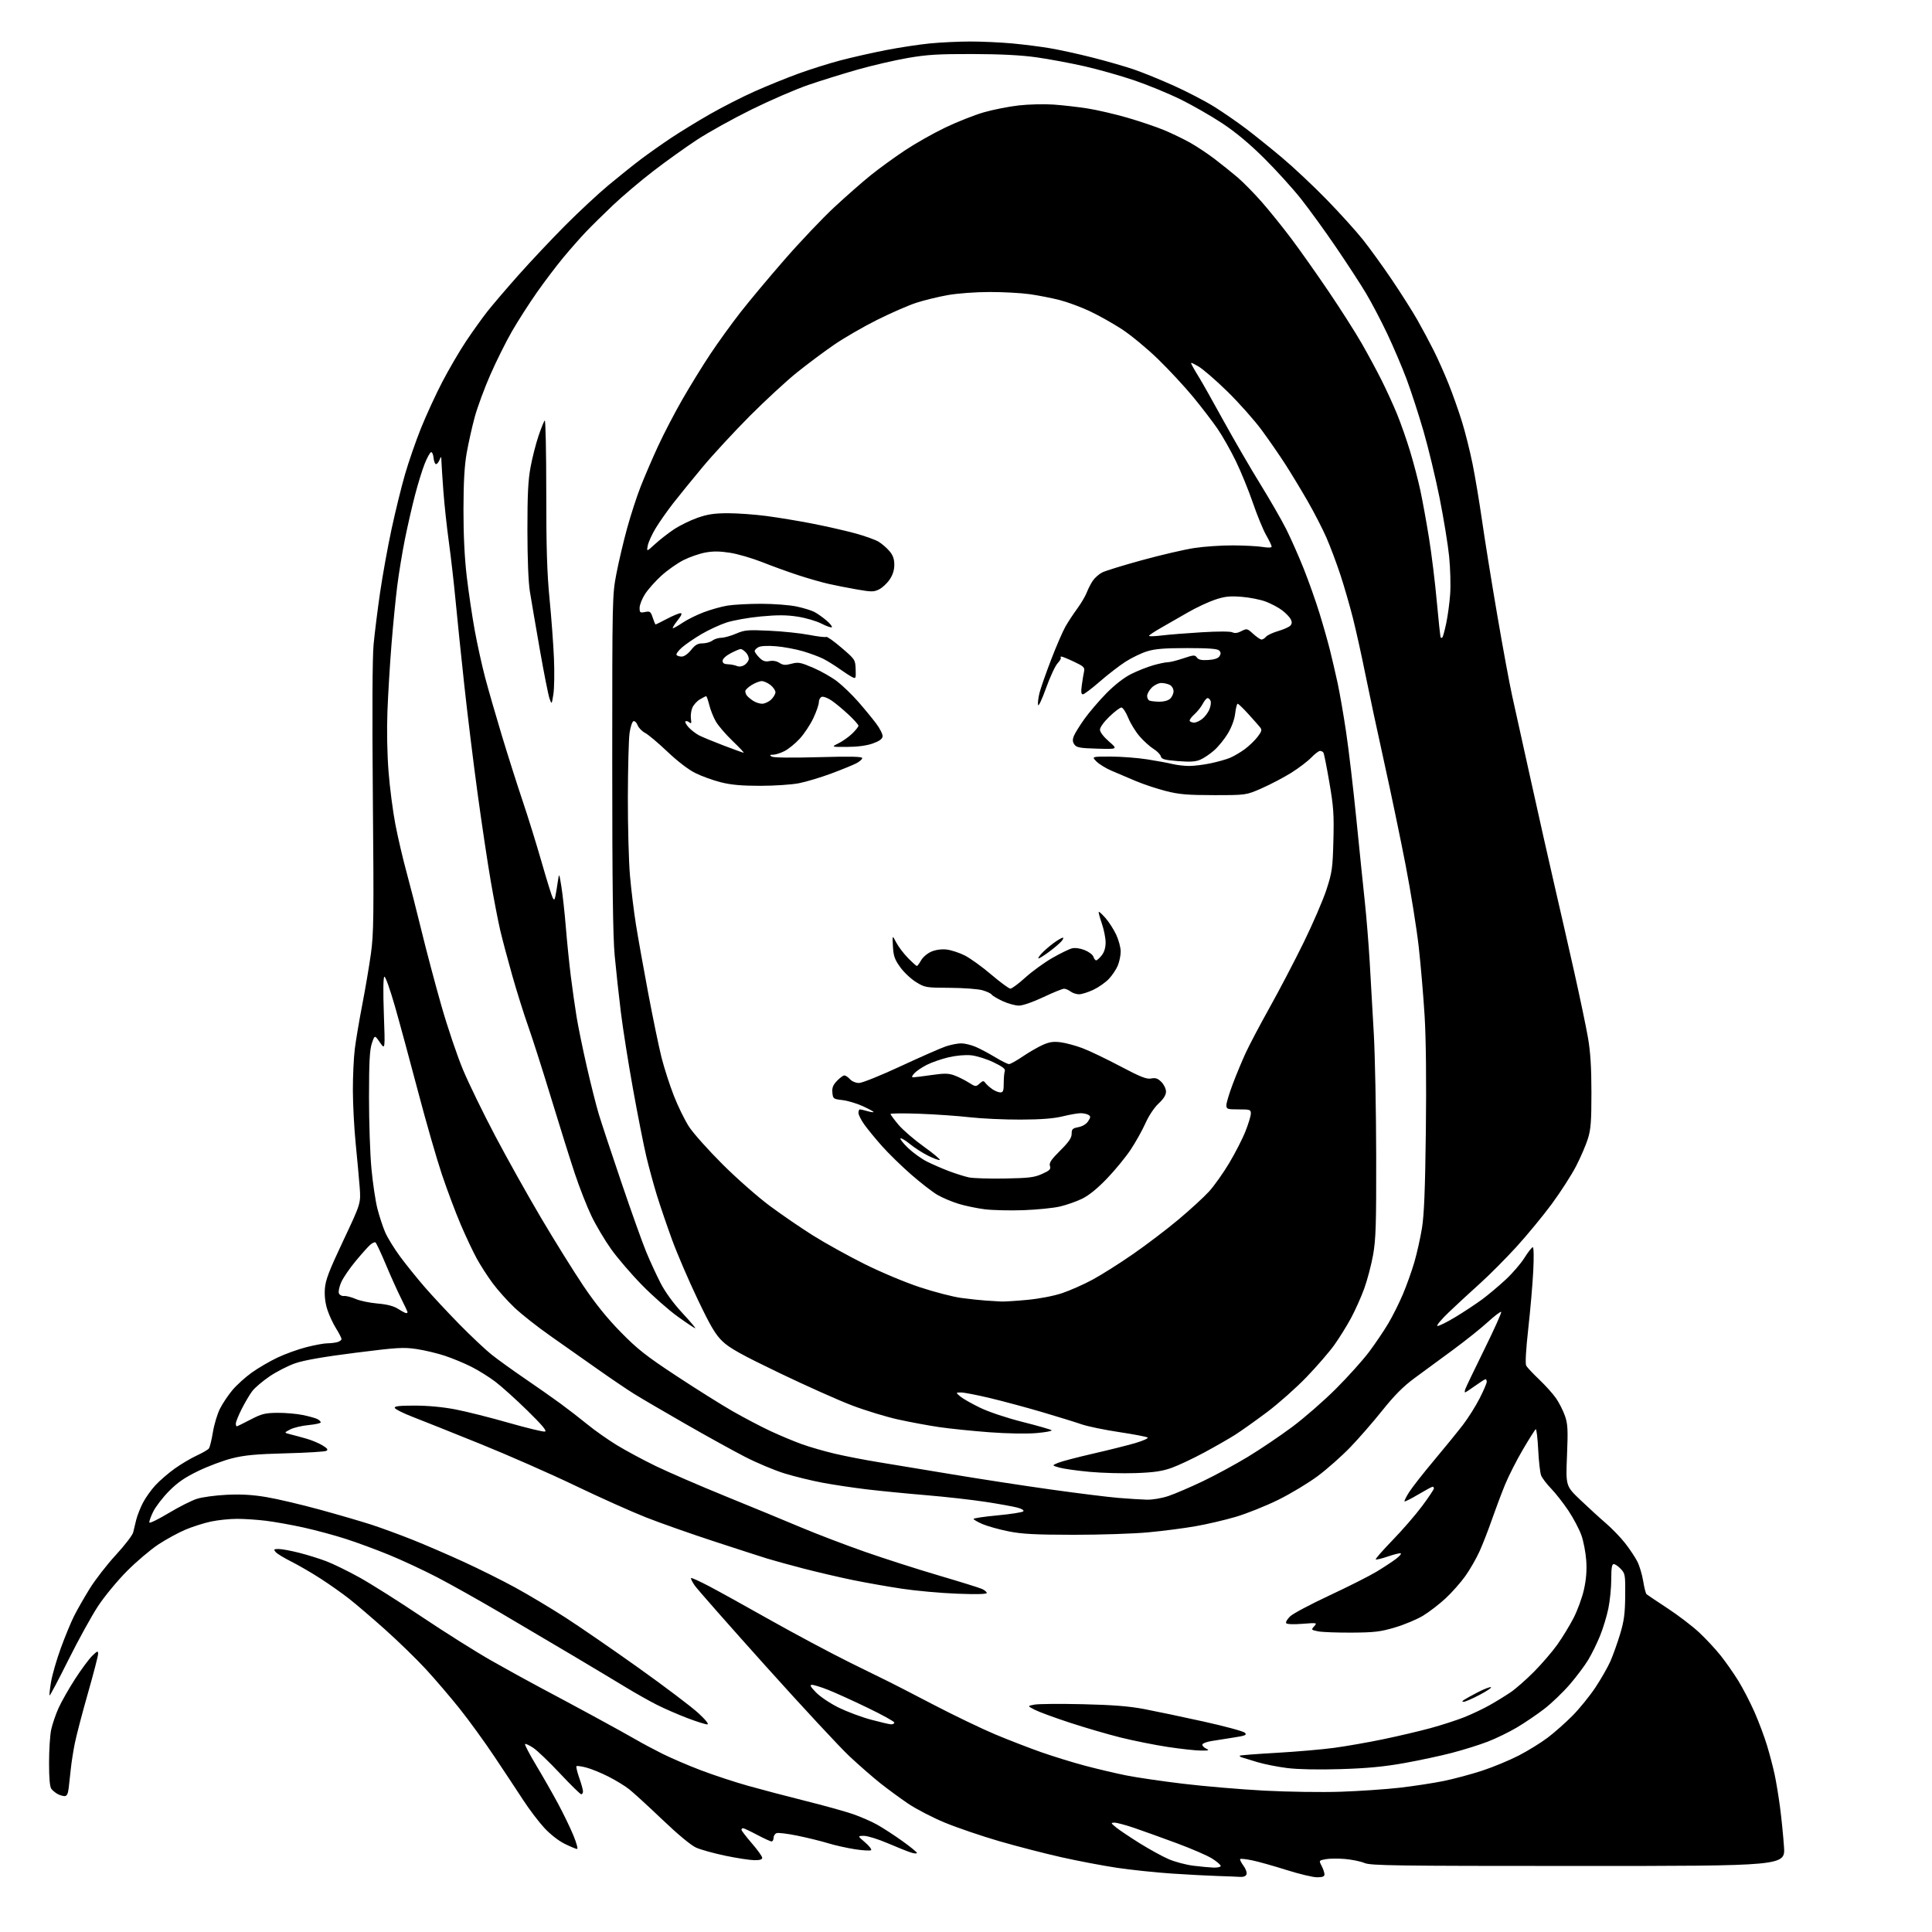<?xml version="1.0" encoding="UTF-8" standalone="no"?>
<svg 
  version="1.1" 
  xmlns="http://www.w3.org/2000/svg" 
  xmlns:xlink="http://www.w3.org/1999/xlink" 
  xmlns:svg="http://www.w3.org/2000/svg"
  xmlns:rdf="http://www.w3.org/1999/02/22-rdf-syntax-ns#"
  xmlns:cc="http://creativecommons.org/ns#"
  xmlns:dc="http://purl.org/dc/elements/1.1/"
  viewBox="0 0 1024 1024"
  width="1024"
  height="1024"
>
<style>svg {background-color: white; }</style>"
<path stroke="none" fill="black" fill-rule="evenodd" d="M657.28,994.79C655.75,994.68 650.45,994.47 645.50,994.32C640.55,994.18 629.52,993.59 621.00,993.02C612.48,992.45 599.42,991.07 592.00,989.97C584.58,988.86 571.30,986.34 562.50,984.36C553.70,982.38 538.90,978.55 529.61,975.86C520.32,973.16 507.37,968.75 500.84,966.06C494.32,963.36 485.49,958.79 481.24,955.90C476.98,953.01 470.35,948.14 466.50,945.08C462.65,942.02 455.40,935.69 450.38,931.01C445.36,926.33 425.34,904.77 405.88,883.11C386.42,861.44 369.45,842.17 368.16,840.28C366.87,838.39 366.02,836.64 366.27,836.40C366.51,836.15 370.72,838.05 375.61,840.61C380.50,843.17 395.16,851.27 408.18,858.62C421.21,865.96 440.33,876.16 450.68,881.29C461.03,886.42 470.42,891.04 471.55,891.56C472.68,892.08 482.81,897.30 494.05,903.16C505.30,909.03 520.35,916.28 527.50,919.27C534.65,922.26 545.67,926.53 552.00,928.75C558.33,930.96 568.67,934.16 575.00,935.84C581.33,937.53 591.10,939.83 596.72,940.97C602.34,942.10 616.06,944.11 627.22,945.44C638.37,946.78 657.62,948.41 670.00,949.07C682.50,949.73 700.50,950.00 710.50,949.66C720.40,949.33 734.51,948.37 741.85,947.53C749.19,946.69 759.65,945.09 765.10,943.98C770.54,942.87 779.74,940.41 785.53,938.51C791.32,936.62 800.07,932.99 804.98,930.46C809.89,927.92 816.80,923.65 820.34,920.97C823.89,918.29 829.78,913.07 833.45,909.36C837.12,905.66 842.56,898.96 845.54,894.48C848.52,890.00 852.11,883.73 853.52,880.56C854.92,877.38 857.24,870.89 858.68,866.14C860.79,859.13 861.30,855.30 861.39,845.84C861.49,834.80 861.37,834.04 859.08,831.59C857.74,830.16 856.05,829.00 855.33,829.00C854.33,829.00 854.00,831.03 854.00,837.04C854.00,841.47 853.31,848.44 852.46,852.53C851.62,856.63 849.63,863.17 848.04,867.06C846.46,870.95 843.67,876.63 841.83,879.69C840.00,882.75 835.58,888.66 832.00,892.81C828.42,896.96 822.35,902.78 818.50,905.75C814.65,908.71 808.12,913.14 804.00,915.59C799.88,918.03 792.92,921.42 788.54,923.11C784.16,924.80 775.61,927.48 769.54,929.06C763.47,930.65 751.98,933.10 744.00,934.52C733.38,936.41 724.42,937.25 710.50,937.67C698.71,938.03 688.01,937.82 682.31,937.11C677.26,936.49 670.06,935.06 666.31,933.93C662.57,932.81 658.87,931.68 658.11,931.42C657.34,931.16 656.90,930.77 657.13,930.54C657.36,930.31 666.09,929.63 676.52,929.04C686.96,928.45 700.67,927.26 707.00,926.41C713.33,925.56 725.02,923.52 733.00,921.86C740.98,920.21 752.28,917.55 758.13,915.96C763.98,914.37 772.08,911.75 776.13,910.14C780.18,908.52 786.29,905.62 789.70,903.68C793.11,901.75 798.06,898.70 800.70,896.91C803.34,895.12 808.89,890.25 813.03,886.08C817.17,881.91 822.72,875.45 825.38,871.73C828.03,868.01 831.91,861.66 834.00,857.62C836.09,853.58 838.58,846.77 839.53,842.49C840.73,837.10 841.10,832.38 840.74,827.10C840.45,822.92 839.30,816.91 838.18,813.75C837.06,810.58 833.99,804.75 831.36,800.79C828.73,796.83 824.60,791.55 822.19,789.05C819.77,786.55 817.36,783.38 816.82,782.00C816.28,780.62 815.58,774.45 815.27,768.28C814.96,762.11 814.37,757.27 813.97,757.52C813.56,757.77 810.51,762.59 807.19,768.24C803.86,773.88 799.58,782.33 797.66,787.00C795.75,791.67 792.62,800.01 790.70,805.52C788.79,811.04 785.83,818.62 784.13,822.37C782.43,826.12 779.04,831.99 776.60,835.42C774.15,838.84 769.45,844.15 766.14,847.21C762.83,850.27 757.49,854.38 754.28,856.33C751.06,858.29 744.39,861.09 739.46,862.55C731.72,864.86 728.59,865.24 716.50,865.32C708.80,865.37 700.77,865.07 698.65,864.65C694.94,863.90 694.86,863.81 696.54,861.96C698.24,860.08 698.11,860.05 690.28,860.66C685.42,861.03 682.05,860.89 681.68,860.29C681.34,859.75 682.30,858.13 683.81,856.69C685.31,855.24 694.72,850.25 704.71,845.58C714.70,840.92 725.94,835.24 729.69,832.97C733.43,830.70 738.04,827.66 739.93,826.23C741.82,824.79 742.92,823.47 742.38,823.29C741.85,823.12 738.77,823.88 735.54,824.99C732.31,826.10 729.45,826.78 729.18,826.51C728.91,826.24 732.96,821.61 738.19,816.22C743.42,810.83 750.46,802.69 753.85,798.12C757.23,793.56 760.00,789.42 760.00,788.91C760.00,788.41 759.69,788.00 759.31,788.00C758.93,788.00 755.52,789.84 751.73,792.09C747.95,794.34 744.66,795.99 744.43,795.77C744.21,795.54 745.30,793.33 746.87,790.86C748.44,788.39 754.41,780.77 760.15,773.93C765.89,767.10 772.80,758.59 775.51,755.04C778.23,751.48 782.15,745.25 784.22,741.19C786.30,737.12 788.00,733.17 788.00,732.40C788.00,731.63 787.72,731.00 787.37,731.00C787.02,731.00 784.55,732.58 781.87,734.50C779.19,736.42 776.79,738.00 776.53,738.00C776.27,738.00 776.32,737.21 776.64,736.25C776.96,735.29 781.50,725.82 786.73,715.20C791.96,704.59 795.98,695.65 795.66,695.33C795.34,695.01 792.16,697.43 788.58,700.70C785.01,703.98 776.62,710.67 769.94,715.58C763.25,720.48 754.12,727.20 749.64,730.50C743.78,734.82 739.04,739.58 732.72,747.50C727.89,753.55 720.24,762.34 715.72,767.03C711.20,771.72 703.45,778.59 698.50,782.29C693.55,785.99 684.10,791.68 677.50,794.94C670.90,798.19 660.77,802.25 655.00,803.95C649.23,805.66 639.55,807.91 633.50,808.96C627.45,810.02 616.20,811.47 608.50,812.18C600.80,812.90 583.02,813.48 569.00,813.47C548.54,813.44 541.72,813.08 534.50,811.64C529.55,810.65 523.37,808.92 520.75,807.80C518.14,806.67 516.00,805.44 516.00,805.06C516.00,804.68 521.72,803.83 528.71,803.18C535.70,802.52 541.83,801.57 542.34,801.06C542.89,800.51 541.68,799.72 539.27,799.07C537.07,798.48 529.43,797.10 522.28,796.01C515.13,794.91 501.01,793.32 490.89,792.48C480.78,791.64 466.65,790.25 459.50,789.40C452.35,788.55 441.77,786.96 436.00,785.88C430.23,784.80 421.19,782.59 415.92,780.98C410.65,779.37 401.18,775.39 394.87,772.15C388.57,768.91 374.20,760.97 362.95,754.51C351.70,748.06 339.57,740.96 336.00,738.73C332.43,736.51 323.65,730.56 316.50,725.51C309.35,720.47 298.10,712.55 291.51,707.92C284.91,703.29 276.48,696.64 272.77,693.14C269.07,689.65 263.82,683.80 261.12,680.14C258.42,676.49 254.61,670.58 252.66,667.00C250.70,663.42 246.88,655.33 244.18,649.00C241.47,642.67 236.99,630.73 234.21,622.46C231.44,614.19 225.74,594.39 221.55,578.46C217.36,562.53 211.85,542.21 209.30,533.30C206.72,524.28 204.24,517.35 203.71,517.68C203.12,518.04 203.02,525.54 203.45,537.38C204.14,556.50 204.14,556.50 201.36,552.50C198.59,548.50 198.59,548.50 197.09,553.00C195.93,556.49 195.59,562.88 195.58,581.50C195.57,594.70 196.15,611.77 196.87,619.43C197.59,627.09 199.01,636.62 200.03,640.60C201.05,644.59 202.90,650.22 204.14,653.11C205.39,656.01 208.99,661.86 212.15,666.12C215.31,670.38 221.13,677.60 225.10,682.18C229.06,686.76 237.30,695.59 243.40,701.82C249.51,708.05 257.20,715.29 260.50,717.93C263.80,720.56 271.68,726.24 278.00,730.55C284.32,734.86 292.88,740.86 297.00,743.88C301.12,746.90 307.65,751.94 311.50,755.09C315.35,758.24 322.32,763.14 327.00,765.99C331.68,768.85 340.90,773.80 347.50,777.01C354.10,780.22 370.75,787.43 384.50,793.03C398.25,798.62 416.25,806.05 424.50,809.53C432.75,813.01 447.99,818.83 458.36,822.46C468.73,826.09 486.40,831.76 497.63,835.06C508.86,838.36 519.16,841.57 520.52,842.19C521.88,842.81 523.00,843.77 523.00,844.31C523.00,844.95 517.37,845.08 507.25,844.69C498.59,844.36 485.43,843.17 478.00,842.05C470.57,840.93 458.88,838.86 452.00,837.46C445.12,836.05 433.43,833.32 426.00,831.40C418.57,829.47 409.80,827.06 406.50,826.03C403.20,825.01 390.60,820.93 378.50,816.97C366.40,813.02 350.20,807.31 342.50,804.29C334.80,801.26 317.93,793.70 305.00,787.49C292.07,781.27 269.35,771.27 254.50,765.27C239.65,759.27 223.49,752.81 218.58,750.92C213.67,749.02 209.47,746.92 209.25,746.24C208.93,745.30 211.54,745.00 219.87,745.00C226.84,745.00 234.78,745.75 241.44,747.03C247.23,748.15 259.88,751.33 269.54,754.10C279.21,756.86 287.87,758.96 288.81,758.76C290.03,758.49 287.44,755.40 279.50,747.62C273.45,741.69 265.80,734.80 262.50,732.31C259.20,729.81 253.48,726.25 249.78,724.39C246.09,722.53 239.79,719.92 235.78,718.59C231.78,717.26 225.03,715.65 220.78,715.02C213.87,713.99 210.50,714.20 188.28,717.01C171.56,719.13 161.23,720.93 156.52,722.55C152.68,723.87 146.53,727.02 142.85,729.53C139.17,732.05 135.06,735.54 133.72,737.30C132.38,739.06 129.87,743.30 128.14,746.72C126.41,750.14 125.00,753.63 125.00,754.47C125.00,755.31 125.20,756.00 125.45,756.00C125.70,756.00 128.96,754.41 132.70,752.46C138.64,749.36 140.44,748.90 147.00,748.83C151.12,748.79 157.20,749.31 160.50,749.99C163.80,750.67 167.29,751.64 168.25,752.15C169.21,752.65 170.00,753.44 170.00,753.89C170.00,754.34 167.09,754.98 163.53,755.32C159.97,755.65 155.58,756.70 153.78,757.65C150.50,759.37 150.50,759.37 154.00,760.24C155.93,760.72 159.75,761.76 162.50,762.55C165.25,763.33 169.05,764.93 170.94,766.09C173.58,767.71 174.05,768.39 172.94,768.99C172.15,769.42 162.50,770.01 151.50,770.29C135.73,770.70 129.70,771.26 123.00,772.94C118.33,774.11 110.24,777.14 105.03,779.67C97.87,783.14 94.08,785.76 89.52,790.38C86.21,793.75 82.45,798.64 81.17,801.27C79.89,803.89 78.99,806.46 79.17,806.97C79.35,807.49 83.97,805.23 89.44,801.94C94.91,798.65 101.66,795.25 104.44,794.38C107.22,793.50 114.30,792.55 120.16,792.27C127.73,791.90 133.81,792.25 141.10,793.47C146.76,794.41 159.51,797.41 169.44,800.12C179.37,802.84 191.78,806.46 197.00,808.16C202.22,809.87 211.90,813.42 218.50,816.05C225.10,818.67 237.30,823.93 245.60,827.74C253.91,831.54 266.27,837.70 273.07,841.42C279.87,845.14 291.70,852.20 299.36,857.12C307.01,862.04 324.68,874.20 338.62,884.14C352.56,894.08 366.78,904.85 370.23,908.06C374.21,911.77 375.89,913.93 374.84,913.96C373.92,913.98 369.16,912.47 364.25,910.60C359.34,908.72 352.14,905.59 348.25,903.63C344.36,901.67 336.97,897.51 331.84,894.39C326.70,891.27 314.18,883.76 304.00,877.71C293.82,871.66 276.27,861.29 265.00,854.67C253.72,848.05 238.65,839.60 231.50,835.89C224.35,832.18 212.97,826.88 206.21,824.11C199.45,821.34 189.10,817.52 183.21,815.63C177.32,813.73 167.32,811.04 161.00,809.64C154.68,808.24 145.69,806.62 141.03,806.05C136.37,805.47 129.39,805.01 125.53,805.02C121.66,805.03 115.49,805.67 111.82,806.45C108.14,807.23 102.07,809.16 98.32,810.74C94.57,812.32 88.12,815.83 84.00,818.54C79.88,821.25 72.37,827.61 67.33,832.67C62.29,837.74 55.40,846.07 52.02,851.19C48.64,856.31 41.55,869.16 36.27,879.75C30.99,890.34 26.50,898.83 26.28,898.62C26.07,898.41 26.43,895.14 27.07,891.37C27.71,887.59 30.04,879.55 32.25,873.50C34.45,867.45 37.59,859.83 39.23,856.57C40.87,853.30 44.61,846.77 47.53,842.04C50.45,837.32 56.70,829.26 61.42,824.14C66.14,819.02 70.27,813.63 70.60,812.16C70.93,810.70 71.65,807.71 72.20,805.52C72.75,803.33 74.31,799.35 75.66,796.68C77.02,794.01 80.00,789.78 82.30,787.29C84.59,784.80 89.23,780.79 92.61,778.38C95.98,775.98 101.23,772.87 104.27,771.47C107.31,770.08 110.21,768.39 110.72,767.72C111.22,767.05 112.17,763.17 112.84,759.10C113.50,755.03 115.18,749.45 116.56,746.70C117.94,743.94 120.91,739.49 123.16,736.81C125.41,734.12 130.05,729.93 133.46,727.49C136.88,725.05 143.01,721.47 147.09,719.54C151.16,717.61 158.06,715.12 162.41,714.02C166.76,712.91 171.71,711.99 173.41,711.99C175.11,711.98 177.51,711.70 178.75,711.37C179.99,711.04 181.00,710.30 181.00,709.72C181.00,709.15 179.70,706.61 178.12,704.09C176.53,701.56 174.45,697.09 173.50,694.15C172.38,690.67 171.92,686.81 172.19,683.09C172.52,678.44 174.34,673.67 181.94,657.57C191.28,637.77 191.28,637.77 190.63,629.13C190.26,624.39 189.31,613.98 188.51,606.00C187.71,598.02 187.05,585.41 187.03,577.97C187.01,570.53 187.47,560.63 188.05,555.97C188.63,551.31 190.41,540.75 192.01,532.50C193.61,524.25 195.67,512.10 196.59,505.50C198.07,494.84 198.18,485.61 197.62,423.00C197.22,377.46 197.36,348.61 198.02,341.50C198.59,335.45 200.14,323.03 201.47,313.91C202.81,304.79 205.52,289.77 207.51,280.54C209.49,271.31 212.68,258.30 214.60,251.63C216.52,244.96 220.35,233.88 223.11,227.00C225.88,220.12 230.97,209.06 234.43,202.41C237.89,195.77 243.54,186.09 246.99,180.91C250.44,175.74 255.56,168.58 258.38,165.00C261.20,161.43 268.71,152.65 275.07,145.50C281.43,138.35 292.46,126.65 299.57,119.50C306.68,112.35 317.00,102.75 322.50,98.16C328.00,93.58 335.70,87.42 339.60,84.47C343.51,81.52 350.71,76.44 355.60,73.17C360.50,69.91 369.84,64.19 376.36,60.46C382.89,56.73 393.46,51.34 399.86,48.49C406.26,45.63 416.63,41.41 422.90,39.12C429.17,36.82 439.30,33.63 445.40,32.02C451.51,30.42 462.35,27.96 469.50,26.57C476.65,25.18 487.16,23.58 492.86,23.02C498.55,22.46 508.23,22.00 514.36,22.00C520.49,22.00 530.45,22.46 536.50,23.02C542.55,23.58 551.55,24.72 556.50,25.56C561.45,26.39 571.58,28.61 579.00,30.49C586.42,32.37 596.33,35.22 601.00,36.82C605.67,38.41 615.29,42.33 622.36,45.52C629.43,48.71 639.03,53.72 643.71,56.66C648.38,59.59 655.87,64.76 660.35,68.15C664.83,71.54 673.45,78.47 679.50,83.55C685.55,88.64 696.14,98.58 703.03,105.65C709.93,112.72 718.62,122.33 722.35,127.00C726.07,131.68 733.06,141.35 737.88,148.50C742.70,155.65 748.69,165.10 751.19,169.50C753.70,173.90 757.60,181.20 759.87,185.72C762.14,190.24 765.75,198.34 767.89,203.73C770.04,209.11 773.18,218.01 774.88,223.51C776.59,229.00 779.10,239.05 780.48,245.83C781.85,252.61 784.11,266.11 785.50,275.83C786.89,285.55 790.48,307.90 793.49,325.50C796.49,343.10 800.11,362.68 801.52,369.00C802.93,375.32 807.42,395.57 811.48,414.00C815.55,432.43 821.12,457.18 823.85,469.00C826.59,480.82 831.31,501.52 834.34,515.00C837.36,528.48 840.66,544.23 841.66,550.00C842.97,557.56 843.48,565.68 843.49,579.00C843.50,594.27 843.17,598.55 841.63,603.50C840.61,606.80 837.80,613.33 835.40,618.00C833.00,622.67 827.22,631.67 822.56,638.00C817.90,644.33 809.45,654.58 803.79,660.80C798.13,667.01 789.45,675.74 784.50,680.19C779.55,684.64 772.17,691.45 768.09,695.34C764.02,699.22 761.20,702.57 761.83,702.78C762.45,702.98 766.75,700.87 771.38,698.07C776.00,695.28 782.42,691.03 785.65,688.64C788.87,686.25 794.42,681.58 798.00,678.26C801.58,674.95 806.08,669.73 808.00,666.66C809.92,663.60 811.91,661.07 812.40,661.05C812.93,661.02 813.03,666.32 812.65,673.75C812.29,680.76 811.10,694.52 810.00,704.33C808.76,715.54 808.35,722.78 808.92,723.83C809.42,724.75 812.53,728.06 815.82,731.19C819.12,734.32 823.16,738.82 824.79,741.19C826.42,743.56 828.53,747.75 829.48,750.50C830.96,754.79 831.11,757.77 830.54,771.56C829.88,787.62 829.88,787.62 837.69,795.06C841.99,799.15 848.09,804.73 851.26,807.45C854.42,810.17 858.97,814.89 861.37,817.95C863.76,821.00 866.66,825.36 867.82,827.63C868.97,829.90 870.37,834.59 870.93,838.05C871.49,841.51 872.29,844.64 872.72,844.99C873.15,845.35 878.15,848.70 883.82,852.43C889.50,856.16 897.05,861.92 900.59,865.24C904.14,868.55 909.26,874.06 911.98,877.48C914.70,880.90 918.94,886.95 921.40,890.94C923.85,894.93 927.71,902.41 929.98,907.56C932.24,912.71 935.21,920.66 936.59,925.22C937.96,929.77 939.77,936.65 940.59,940.50C941.42,944.35 942.71,952.23 943.47,958.00C944.23,963.77 945.16,973.11 945.55,978.75C946.26,989.00 946.26,989.00 836.60,989.00C739.28,989.00 726.52,988.82 723.22,987.43C721.17,986.57 716.52,985.61 712.87,985.30C709.23,984.99 704.62,985.04 702.62,985.41C699.00,986.09 699.00,986.09 700.50,989.00C701.32,990.59 702.00,992.60 702.00,993.45C702.00,994.59 700.95,995.00 698.05,995.00C695.88,995.00 688.56,993.25 681.80,991.11C675.03,988.97 666.88,986.68 663.67,986.02C660.46,985.36 657.61,985.05 657.33,985.33C657.05,985.61 657.82,987.20 659.05,988.85C660.28,990.52 661.00,992.56 660.67,993.43C660.29,994.42 659.03,994.92 657.28,994.79zM643.25,989.87C645.31,989.94 647.00,989.54 647.00,988.98C647.00,988.42 644.97,986.67 642.49,985.09C640.01,983.52 631.57,979.86 623.74,976.96C615.91,974.06 605.75,970.41 601.17,968.84C596.59,967.28 591.87,966.02 590.67,966.04C588.66,966.07 588.72,966.25 591.50,968.53C593.15,969.88 598.77,973.66 604.00,976.93C609.23,980.19 616.20,984.02 619.50,985.43C622.80,986.84 628.65,988.39 632.50,988.87C636.35,989.35 641.19,989.80 643.25,989.87zM399.75,985.93C397.41,985.90 390.53,984.84 384.46,983.58C378.39,982.31 371.42,980.38 368.96,979.28C366.22,978.05 359.28,972.29 351.00,964.38C343.57,957.30 335.66,950.05 333.40,948.29C331.15,946.52 326.20,943.50 322.40,941.59C318.61,939.67 313.38,937.53 310.78,936.85C308.19,936.16 305.83,935.84 305.54,936.12C305.26,936.41 305.92,939.19 307.01,942.30C308.11,945.41 309.00,948.64 309.00,949.48C309.00,950.31 308.58,951.00 308.07,951.00C307.56,951.00 302.50,946.04 296.82,939.98C291.14,933.92 284.77,927.81 282.66,926.41C280.55,925.00 278.58,924.09 278.29,924.38C277.99,924.67 280.66,929.77 284.22,935.71C287.78,941.64 292.99,950.78 295.80,956.02C298.62,961.25 302.26,968.79 303.90,972.77C305.54,976.74 306.43,980.00 305.88,980.00C305.33,980.00 302.39,978.78 299.36,977.30C296.09,975.70 291.67,972.25 288.51,968.84C285.58,965.67 280.60,959.13 277.45,954.29C274.30,949.46 267.40,939.03 262.11,931.12C256.83,923.21 248.50,911.74 243.61,905.62C238.73,899.50 230.69,890.11 225.76,884.75C220.82,879.39 211.10,869.93 204.14,863.71C197.19,857.50 188.57,850.13 185.00,847.34C181.43,844.54 174.68,839.78 170.00,836.75C165.32,833.72 158.32,829.65 154.44,827.70C150.56,825.76 146.79,823.46 146.07,822.58C144.92,821.20 145.13,821.00 147.72,821.00C149.35,821.00 154.24,821.91 158.59,823.02C162.94,824.12 169.44,826.15 173.03,827.52C176.62,828.89 184.49,832.74 190.53,836.08C196.56,839.42 211.40,848.79 223.50,856.91C235.60,865.03 252.25,875.51 260.50,880.20C268.75,884.88 280.45,891.33 286.50,894.53C292.55,897.72 305.24,904.53 314.69,909.66C324.15,914.79 334.24,920.38 337.13,922.07C340.01,923.77 346.22,927.09 350.93,929.45C355.64,931.81 364.95,935.80 371.61,938.33C378.27,940.85 389.42,944.53 396.39,946.49C403.37,948.45 417.04,952.05 426.79,954.49C436.53,956.92 447.83,960.06 451.91,961.45C455.99,962.85 461.84,965.39 464.91,967.11C467.98,968.83 473.99,972.73 478.25,975.78C482.51,978.83 486.00,981.68 486.00,982.11C486.00,982.54 484.54,982.43 482.75,981.85C480.96,981.28 475.40,979.05 470.38,976.90C465.37,974.76 459.74,973.02 457.88,973.04C454.50,973.08 454.50,973.08 458.48,976.48C460.66,978.35 462.12,980.21 461.72,980.61C461.32,981.01 457.50,980.81 453.24,980.16C448.99,979.50 442.57,978.07 439.00,976.98C435.43,975.88 428.15,974.09 422.84,972.99C417.52,971.89 412.46,971.27 411.59,971.61C410.71,971.94 410.00,973.07 410.00,974.11C410.00,975.15 409.53,976.00 408.94,976.00C408.36,976.00 404.92,974.42 401.29,972.50C397.67,970.58 394.32,969.00 393.85,969.00C393.38,969.00 393.00,969.37 393.00,969.82C393.00,970.28 395.48,973.51 398.50,977.00C401.52,980.49 404.00,983.95 404.00,984.68C404.00,985.58 402.64,985.98 399.75,985.93zM34.19,951.97C33.26,951.95 31.60,951.45 30.50,950.85C29.40,950.24 27.94,949.05 27.25,948.18C26.40,947.12 26.00,942.66 26.00,934.36C26.00,927.62 26.50,919.71 27.12,916.80C27.74,913.88 29.50,908.71 31.03,905.31C32.57,901.90 36.54,894.92 39.86,889.79C43.18,884.66 47.27,879.15 48.95,877.55C51.65,874.96 52.00,874.85 52.00,876.58C52.00,877.66 49.56,887.08 46.58,897.52C43.59,907.96 40.48,919.88 39.65,924.00C38.82,928.12 37.87,934.20 37.54,937.50C37.20,940.80 36.69,945.41 36.40,947.75C36.02,950.88 35.43,951.99 34.19,951.97zM636.50,927.84C633.75,927.83 625.88,926.97 619.00,925.93C612.13,924.89 600.88,922.64 594.00,920.93C587.13,919.22 574.95,915.66 566.95,913.03C558.94,910.40 550.62,907.34 548.45,906.22C544.50,904.19 544.50,904.19 548.30,903.48C550.39,903.08 561.86,902.99 573.80,903.26C589.88,903.64 598.35,904.31 606.50,905.85C612.55,907.00 626.71,909.98 637.96,912.46C649.21,914.95 659.04,917.62 659.81,918.38C661.01,919.58 660.16,919.95 653.86,920.93C649.81,921.56 644.51,922.39 642.08,922.79C639.65,923.18 637.50,923.99 637.30,924.58C637.11,925.18 637.97,926.16 639.22,926.77C641.20,927.72 640.84,927.86 636.50,927.84zM472.25,913.93C473.21,913.97 474.00,913.54 474.00,912.99C474.00,912.43 467.59,908.88 459.75,905.11C451.91,901.33 442.50,897.06 438.83,895.62C435.16,894.18 431.36,893.00 430.38,893.00C429.02,893.00 429.54,893.98 432.55,897.07C434.72,899.30 440.10,902.90 444.50,905.06C448.90,907.22 456.55,910.09 461.50,911.42C466.45,912.76 471.29,913.89 472.25,913.93zM775.85,901.98C774.81,901.97 774.84,901.74 776.00,900.94C776.83,900.38 780.12,898.56 783.33,896.90C786.54,895.24 789.64,894.05 790.23,894.24C790.81,894.44 788.12,896.26 784.25,898.30C780.38,900.33 776.60,901.99 775.85,901.98zM607.78,794.86C610.84,794.94 615.68,794.12 619.28,792.92C622.70,791.77 630.90,788.25 637.50,785.10C644.10,781.95 654.87,776.11 661.43,772.13C667.99,768.15 678.57,761.01 684.93,756.27C691.29,751.53 701.71,742.44 708.08,736.07C714.45,729.71 722.36,720.90 725.66,716.50C728.96,712.10 733.55,705.29 735.87,701.37C738.19,697.45 741.67,690.48 743.61,685.87C745.56,681.27 748.26,673.67 749.63,669.00C750.99,664.33 752.80,656.23 753.66,651.00C754.81,643.95 755.35,630.71 755.73,599.65C756.05,573.46 755.81,550.65 755.09,538.65C754.45,528.12 753.04,511.57 751.96,501.87C750.87,492.18 747.74,472.68 745.01,458.54C742.27,444.41 737.13,419.71 733.57,403.67C730.01,387.63 725.52,366.62 723.59,357.00C721.66,347.38 718.72,334.12 717.06,327.54C715.39,320.97 712.41,310.65 710.42,304.62C708.43,298.58 705.13,289.79 703.08,285.07C701.03,280.36 696.50,271.55 693.01,265.50C689.52,259.45 684.21,250.68 681.20,246.00C678.19,241.32 672.59,233.22 668.75,228.00C664.91,222.78 656.72,213.55 650.54,207.50C644.36,201.45 637.39,195.43 635.05,194.13C630.80,191.76 630.80,191.76 632.06,194.13C632.75,195.43 634.38,198.19 635.67,200.25C636.97,202.32 642.67,212.44 648.34,222.75C654.02,233.06 662.83,248.25 667.93,256.50C673.03,264.75 679.21,275.49 681.67,280.36C684.12,285.24 688.31,294.69 690.97,301.36C693.63,308.04 697.40,318.68 699.35,325.00C701.30,331.32 703.79,340.10 704.89,344.50C705.99,348.90 707.81,356.73 708.94,361.91C710.06,367.08 712.10,378.80 713.46,387.96C714.83,397.11 717.30,418.08 718.94,434.55C720.59,451.02 722.61,470.80 723.44,478.50C724.26,486.20 725.39,500.15 725.95,509.50C726.50,518.85 727.49,536.17 728.15,548.00C728.80,559.83 729.37,588.85 729.41,612.50C729.48,649.18 729.23,656.93 727.75,665.21C726.79,670.55 724.67,678.58 723.04,683.05C721.41,687.53 718.26,694.55 716.05,698.65C713.84,702.75 709.88,709.11 707.26,712.79C704.64,716.47 698.00,724.15 692.50,729.87C687.00,735.58 677.55,743.97 671.50,748.50C665.45,753.03 657.89,758.40 654.71,760.43C651.52,762.46 644.08,766.72 638.18,769.90C632.27,773.09 624.53,776.73 620.97,778.00C615.96,779.79 611.69,780.42 602.00,780.77C595.12,781.02 584.10,780.72 577.50,780.11C570.90,779.50 563.70,778.49 561.50,777.86C557.50,776.71 557.50,776.71 560.80,775.33C562.62,774.57 570.94,772.39 579.30,770.47C587.66,768.56 597.78,766.02 601.79,764.84C605.80,763.65 608.73,762.35 608.29,761.94C607.86,761.52 601.11,760.23 593.31,759.06C585.50,757.89 576.50,756.03 573.31,754.93C570.11,753.82 560.75,750.93 552.50,748.49C544.25,746.06 531.79,742.70 524.80,741.03C517.82,739.36 510.85,738.01 509.30,738.03C506.50,738.07 506.50,738.07 509.00,740.18C510.38,741.34 515.10,744.02 519.50,746.14C524.16,748.39 533.56,751.53 542.00,753.66C549.98,755.67 556.88,757.65 557.35,758.06C557.82,758.47 554.22,759.14 549.35,759.56C544.12,760.01 533.89,759.83 524.32,759.12C515.42,758.45 503.49,757.23 497.82,756.40C492.14,755.57 482.32,753.75 476.00,752.35C469.68,750.96 458.65,747.59 451.50,744.87C444.35,742.15 427.07,734.43 413.10,727.71C393.16,718.13 386.69,714.53 383.00,711.00C379.18,707.34 376.69,703.13 369.70,688.50C364.97,678.60 358.87,664.40 356.15,656.95C353.44,649.50 349.83,638.93 348.14,633.45C346.46,627.98 343.95,618.77 342.57,613.00C341.20,607.23 338.04,591.25 335.56,577.50C333.07,563.75 330.15,545.30 329.07,536.50C327.98,527.70 326.51,514.20 325.80,506.50C324.85,496.27 324.50,468.70 324.50,404.00C324.50,316.69 324.53,315.35 326.72,304.00C327.94,297.68 330.49,286.85 332.39,279.95C334.28,273.05 337.50,263.15 339.54,257.95C341.58,252.75 345.70,243.17 348.70,236.65C351.70,230.13 357.53,218.91 361.66,211.72C365.80,204.52 372.49,193.66 376.55,187.57C380.60,181.48 387.71,171.63 392.35,165.68C396.99,159.72 407.53,147.12 415.77,137.67C424.01,128.21 435.87,115.72 442.12,109.90C448.38,104.08 457.11,96.41 461.51,92.87C465.92,89.32 474.03,83.43 479.53,79.77C485.02,76.11 494.69,70.63 501.01,67.61C507.33,64.58 516.51,60.95 521.41,59.54C526.31,58.13 534.63,56.48 539.91,55.88C545.18,55.28 553.55,55.08 558.50,55.43C563.45,55.78 571.59,56.72 576.58,57.51C581.58,58.30 591.03,60.50 597.58,62.40C604.14,64.30 612.85,67.25 616.95,68.95C621.05,70.66 627.24,73.64 630.71,75.58C634.19,77.53 640.06,81.42 643.77,84.25C647.47,87.07 652.91,91.43 655.86,93.94C658.81,96.45 664.56,102.29 668.65,106.93C672.73,111.57 679.83,120.37 684.42,126.48C689.01,132.59 697.93,145.22 704.24,154.55C710.55,163.87 718.42,176.22 721.73,182.00C725.04,187.78 729.78,196.55 732.25,201.50C734.73,206.45 738.39,214.44 740.38,219.26C742.37,224.08 745.53,233.08 747.40,239.26C749.27,245.44 751.71,254.78 752.83,260.00C753.95,265.23 756.00,276.48 757.38,285.00C758.76,293.52 760.64,308.82 761.55,319.00C762.47,329.18 763.39,337.69 763.61,337.92C763.82,338.15 764.23,338.10 764.52,337.81C764.81,337.52 765.71,334.19 766.52,330.39C767.33,326.60 768.27,319.68 768.61,315.00C768.95,310.32 768.71,301.32 768.08,295.00C767.45,288.68 765.17,274.73 763.03,264.00C760.88,253.28 757.04,237.32 754.50,228.55C751.96,219.77 747.92,207.37 745.54,200.99C743.15,194.61 738.49,183.69 735.19,176.73C731.88,169.76 726.81,160.11 723.91,155.28C721.02,150.45 713.92,139.55 708.13,131.06C702.35,122.56 694.04,111.09 689.67,105.56C685.31,100.03 676.49,90.29 670.08,83.93C662.27,76.17 654.95,70.06 647.83,65.36C642.00,61.51 632.11,55.83 625.86,52.75C619.61,49.67 608.61,45.14 601.42,42.67C594.23,40.21 582.30,36.83 574.92,35.15C567.54,33.47 556.10,31.34 549.50,30.40C541.30,29.24 530.53,28.68 515.50,28.64C497.25,28.60 491.37,28.95 481.00,30.75C474.12,31.95 462.20,34.71 454.50,36.90C446.80,39.09 435.10,42.73 428.50,44.99C421.90,47.25 408.40,53.08 398.50,57.96C388.60,62.84 375.55,70.07 369.50,74.04C363.45,78.01 352.99,85.49 346.26,90.67C339.52,95.85 329.89,104.01 324.85,108.79C319.81,113.58 313.33,119.97 310.45,123.00C307.57,126.03 302.22,132.10 298.57,136.50C294.92,140.90 288.61,149.22 284.56,155.00C280.50,160.78 274.59,170.00 271.41,175.50C268.24,181.00 263.05,191.39 259.90,198.59C256.74,205.78 253.01,215.91 251.60,221.09C250.20,226.26 248.30,234.78 247.37,240.00C246.17,246.79 245.68,255.34 245.65,270.00C245.63,283.44 246.22,295.67 247.38,305.50C248.35,313.75 250.25,326.57 251.60,334.00C252.96,341.43 255.43,352.68 257.10,359.00C258.77,365.32 262.79,379.27 266.03,390.00C269.28,400.73 274.22,416.25 277.00,424.50C279.79,432.75 284.31,447.32 287.05,456.87C289.79,466.43 292.44,474.97 292.94,475.86C293.70,477.21 293.93,477.07 294.37,474.99C294.66,473.62 295.22,470.25 295.62,467.50C296.35,462.50 296.35,462.50 297.56,470.00C298.22,474.12 299.28,483.80 299.91,491.50C300.53,499.20 301.73,510.90 302.55,517.50C303.38,524.10 304.76,533.77 305.61,539.00C306.46,544.23 308.91,556.15 311.05,565.50C313.19,574.85 316.03,586.10 317.36,590.50C318.69,594.90 324.05,611.10 329.28,626.50C334.50,641.90 340.45,658.55 342.49,663.50C344.54,668.45 347.99,675.94 350.16,680.14C352.62,684.90 356.96,690.85 361.64,695.89C365.78,700.35 368.87,704.00 368.49,704.00C368.12,704.00 363.92,701.20 359.16,697.78C354.40,694.36 345.89,686.85 340.26,681.10C334.63,675.36 327.28,666.79 323.92,662.08C320.56,657.36 315.86,649.45 313.48,644.50C311.10,639.55 307.13,629.42 304.66,622.00C302.19,614.58 296.54,596.58 292.11,582.00C287.68,567.42 282.21,550.33 279.97,544.00C277.72,537.67 273.91,525.52 271.49,517.00C269.07,508.48 266.19,497.62 265.08,492.87C263.98,488.12 261.72,476.42 260.08,466.87C258.43,457.32 255.27,436.23 253.06,420.00C250.85,403.77 247.71,378.12 246.07,363.00C244.43,347.88 242.36,327.85 241.48,318.50C240.60,309.15 238.98,295.07 237.90,287.20C236.81,279.34 235.50,267.19 234.99,260.20C234.48,253.22 234.02,246.15 233.97,244.50C233.88,241.70 233.81,241.65 232.97,243.75C232.47,244.99 231.63,246.00 231.10,246.00C230.56,246.00 229.99,244.54 229.81,242.75C229.64,240.96 229.05,239.57 228.50,239.65C227.95,239.74 226.44,242.44 225.15,245.65C223.85,248.87 221.51,256.45 219.94,262.50C218.36,268.55 215.95,279.12 214.57,286.00C213.20,292.88 211.38,303.90 210.55,310.50C209.71,317.10 208.34,331.05 207.50,341.50C206.66,351.95 205.69,367.93 205.35,377.00C204.97,386.97 205.20,399.63 205.94,409.00C206.60,417.52 208.24,430.12 209.57,437.00C210.90,443.88 213.52,455.12 215.40,462.00C217.28,468.88 220.87,482.90 223.37,493.17C225.86,503.44 230.60,521.31 233.90,532.90C237.20,544.48 242.42,559.92 245.50,567.22C248.58,574.53 256.20,590.17 262.44,602.00C268.67,613.83 279.62,633.40 286.77,645.50C293.92,657.60 303.98,673.76 309.13,681.42C315.56,690.97 321.79,698.69 329.00,706.04C337.87,715.09 342.44,718.69 358.50,729.26C368.95,736.15 382.42,744.60 388.44,748.05C394.46,751.49 403.46,756.21 408.44,758.53C413.42,760.85 420.88,763.97 425.00,765.45C429.12,766.93 437.00,769.21 442.50,770.50C448.00,771.79 458.35,773.80 465.50,774.96C472.65,776.12 490.43,779.06 505.00,781.49C519.58,783.92 543.07,787.53 557.20,789.50C571.34,791.48 587.31,793.47 592.70,793.91C598.09,794.36 604.88,794.78 607.78,794.86zM215.25,695.98C215.66,695.99 216.00,695.76 216.00,695.48C216.00,695.19 214.48,691.92 212.62,688.23C210.75,684.53 207.11,676.44 204.51,670.24C201.92,664.05 199.44,658.77 199.00,658.50C198.56,658.23 197.32,658.80 196.23,659.76C195.13,660.71 191.65,664.61 188.49,668.42C185.33,672.22 181.90,677.24 180.87,679.57C179.83,681.90 179.27,684.55 179.62,685.46C179.98,686.38 181.19,687.02 182.38,686.91C183.55,686.80 186.30,687.50 188.50,688.47C190.70,689.44 195.89,690.53 200.04,690.89C205.27,691.34 208.64,692.22 211.04,693.75C212.94,694.97 214.84,695.97 215.25,695.98zM530.50,689.82C532.15,689.92 538.42,689.53 544.44,688.96C550.90,688.35 558.47,686.89 562.94,685.40C567.10,684.00 574.33,680.81 579.00,678.29C583.67,675.78 593.35,669.67 600.50,664.71C607.65,659.76 618.53,651.49 624.67,646.33C630.82,641.17 638.07,634.52 640.78,631.55C643.50,628.58 648.33,621.77 651.53,616.41C654.72,611.06 658.60,603.49 660.13,599.59C661.67,595.69 662.95,591.49 662.97,590.25C663.00,588.14 662.58,588.00 656.50,588.00C650.42,588.00 650.00,587.85 650.01,585.75C650.01,584.51 651.54,579.45 653.41,574.50C655.28,569.55 658.37,562.12 660.27,558.00C662.17,553.88 667.87,543.08 672.94,534.00C678.01,524.92 686.13,509.40 690.98,499.50C695.83,489.60 701.27,477.00 703.06,471.50C706.05,462.30 706.34,460.22 706.73,445.50C707.09,431.65 706.80,427.51 704.59,414.69C703.19,406.54 701.78,399.45 701.46,398.94C701.14,398.42 700.32,398.00 699.64,398.00C698.95,398.00 696.84,399.61 694.95,401.57C693.05,403.54 688.30,407.14 684.39,409.59C680.48,412.03 673.51,415.70 668.89,417.74C660.50,421.44 660.50,421.44 643.50,421.44C629.44,421.43 625.03,421.06 618.00,419.28C613.33,418.10 606.12,415.71 602.00,413.97C597.88,412.22 592.08,409.76 589.12,408.50C586.17,407.24 582.58,405.03 581.15,403.60C578.55,401.00 578.55,401.00 588.61,401.00C594.15,401.00 602.91,401.67 608.09,402.48C613.26,403.29 619.30,404.41 621.50,404.96C623.70,405.50 627.61,405.96 630.18,405.98C632.76,405.99 637.94,405.35 641.68,404.56C645.43,403.77 650.08,402.46 652.00,401.64C653.92,400.83 657.37,398.81 659.65,397.15C661.93,395.49 665.00,392.55 666.48,390.62C668.78,387.60 668.98,386.86 667.83,385.44C667.10,384.54 664.30,381.36 661.60,378.40C658.91,375.43 656.39,373.00 655.99,373.00C655.60,373.00 655.00,375.32 654.67,378.15C654.29,381.35 652.81,385.38 650.78,388.77C648.98,391.77 645.70,395.80 643.50,397.73C641.30,399.66 638.00,401.88 636.17,402.66C633.66,403.74 630.75,403.92 624.29,403.40C617.17,402.82 615.65,402.40 615.25,400.86C614.99,399.85 613.26,398.09 611.42,396.95C609.57,395.81 606.29,392.87 604.14,390.42C601.98,387.97 599.22,383.50 597.99,380.48C596.77,377.47 595.14,375.00 594.38,375.00C593.62,375.00 590.74,377.17 588.00,379.82C585.11,382.60 583.00,385.52 583.00,386.74C583.00,388.00 584.90,390.49 587.75,392.98C592.50,397.11 592.50,397.11 581.67,396.81C572.49,396.55 570.63,396.22 569.48,394.65C568.49,393.29 568.39,392.10 569.11,390.21C569.65,388.79 572.20,384.67 574.77,381.06C577.35,377.45 582.62,371.30 586.48,367.38C590.84,362.96 595.78,359.12 599.50,357.26C602.80,355.61 608.04,353.52 611.15,352.63C614.26,351.73 617.77,351.00 618.94,351.00C620.11,351.00 623.80,350.08 627.14,348.95C632.68,347.09 633.31,347.05 634.39,348.52C635.26,349.70 636.85,350.04 640.43,349.81C643.70,349.60 645.65,348.93 646.38,347.78C647.17,346.51 647.12,345.72 646.18,344.78C645.25,343.85 640.61,343.50 629.20,343.50C617.17,343.50 612.20,343.90 607.95,345.22C604.90,346.16 599.71,348.68 596.42,350.80C593.13,352.93 587.00,357.67 582.80,361.34C578.60,365.00 574.61,368.00 573.94,368.00C573.06,368.00 572.90,366.67 573.37,363.25C573.72,360.64 574.25,357.38 574.55,356.00C575.03,353.76 574.48,353.21 569.29,350.75C566.11,349.24 563.09,348.00 562.58,348.00C562.08,348.00 561.92,348.25 562.23,348.56C562.54,348.87 561.77,350.22 560.53,351.57C559.28,352.91 556.53,358.85 554.41,364.76C552.30,370.66 550.40,374.67 550.19,373.65C549.98,372.63 550.33,369.73 550.97,367.20C551.61,364.67 554.39,356.73 557.15,349.55C559.91,342.37 563.33,334.48 564.76,332.00C566.18,329.52 569.00,325.25 571.02,322.50C573.03,319.75 575.28,315.93 576.02,314.00C576.75,312.07 578.21,309.26 579.25,307.73C580.30,306.21 582.50,304.28 584.14,303.43C585.77,302.58 595.30,299.64 605.31,296.90C615.31,294.15 627.77,291.26 633.00,290.46C638.23,289.66 647.45,289.04 653.50,289.07C659.55,289.10 666.64,289.47 669.25,289.90C672.19,290.38 674.00,290.31 674.00,289.71C674.00,289.18 672.69,286.44 671.08,283.62C669.47,280.80 666.31,273.10 664.05,266.50C661.79,259.90 657.72,249.95 655.02,244.38C652.31,238.81 647.98,231.16 645.40,227.38C642.82,223.60 637.00,216.00 632.48,210.50C627.95,205.00 619.52,195.91 613.75,190.31C607.97,184.70 599.36,177.58 594.61,174.49C589.86,171.39 582.17,167.08 577.52,164.90C572.87,162.72 565.70,160.07 561.59,159.02C557.48,157.97 550.38,156.58 545.81,155.93C541.24,155.28 531.65,154.76 524.50,154.77C517.03,154.78 507.60,155.48 502.32,156.41C497.27,157.31 489.74,159.15 485.59,160.50C481.43,161.86 472.06,165.95 464.77,169.60C457.47,173.25 447.23,179.18 442.00,182.78C436.77,186.38 428.00,192.93 422.50,197.34C417.00,201.74 405.74,212.13 397.47,220.42C389.21,228.72 377.94,240.90 372.44,247.50C366.93,254.10 359.88,262.78 356.76,266.79C353.64,270.80 349.50,276.71 347.54,279.93C345.59,283.14 343.70,287.28 343.34,289.13C342.68,292.50 342.68,292.50 347.22,288.34C349.72,286.05 354.23,282.54 357.24,280.54C360.25,278.54 365.82,275.81 369.61,274.47C374.96,272.58 378.55,272.04 385.70,272.02C390.76,272.01 399.98,272.67 406.20,273.49C412.41,274.30 423.35,276.11 430.50,277.51C437.65,278.90 447.77,281.20 453.00,282.61C458.23,284.02 463.94,286.06 465.71,287.14C467.47,288.23 470.06,290.47 471.46,292.13C473.30,294.32 474.00,296.31 474.00,299.34C474.00,302.16 473.19,304.74 471.52,307.18C470.16,309.19 467.65,311.53 465.94,312.38C463.16,313.77 461.95,313.77 454.17,312.42C449.40,311.59 442.57,310.25 439.00,309.43C435.43,308.62 428.23,306.55 423.00,304.84C417.77,303.13 409.23,300.03 404.00,297.95C398.77,295.88 391.12,293.64 387.00,292.99C381.55,292.13 377.94,292.09 373.81,292.86C370.68,293.44 365.46,295.25 362.21,296.90C358.95,298.54 353.67,302.27 350.47,305.19C347.27,308.11 343.38,312.50 341.83,314.95C340.27,317.39 339.00,320.64 339.00,322.17C339.00,324.70 339.26,324.90 341.89,324.37C344.51,323.85 344.89,324.13 345.97,327.40C346.62,329.38 347.30,331.00 347.48,331.00C347.65,331.00 350.36,329.65 353.50,328.00C356.64,326.35 359.87,325.00 360.69,325.00C361.71,325.00 361.20,326.22 359.00,329.00C357.26,331.20 356.21,332.99 356.67,332.98C357.12,332.97 359.43,331.65 361.80,330.05C364.16,328.45 369.15,325.97 372.89,324.54C376.62,323.12 382.34,321.51 385.59,320.98C388.84,320.45 396.90,320.02 403.50,320.02C410.10,320.03 418.50,320.67 422.16,321.45C425.83,322.22 430.10,323.53 431.66,324.36C433.22,325.18 436.07,327.19 438.00,328.83C439.93,330.47 441.23,332.09 440.89,332.43C440.56,332.77 438.08,331.92 435.39,330.53C432.70,329.15 427.00,327.48 422.72,326.83C416.85,325.92 412.07,325.90 403.16,326.74C396.68,327.35 388.48,328.81 384.94,329.99C381.40,331.17 375.44,333.94 371.70,336.14C367.96,338.35 363.35,341.51 361.45,343.17C359.56,344.84 358.26,346.61 358.56,347.10C358.87,347.60 360.10,348.00 361.31,348.00C362.61,348.00 364.63,346.59 366.29,344.50C368.46,341.78 369.82,341.00 372.35,341.00C374.15,341.00 376.49,340.34 377.56,339.53C378.63,338.72 380.77,338.05 382.31,338.03C383.86,338.01 387.38,337.03 390.12,335.85C394.66,333.90 396.27,333.76 407.81,334.30C414.79,334.62 424.22,335.61 428.78,336.49C433.33,337.37 437.43,337.85 437.89,337.57C438.35,337.28 442.01,339.87 446.02,343.32C453.24,349.52 453.33,349.65 453.51,354.75C453.68,359.68 453.60,359.86 451.59,358.82C450.44,358.23 447.40,356.25 444.84,354.44C442.28,352.62 438.45,350.25 436.33,349.17C434.21,348.09 429.33,346.28 425.49,345.15C421.64,344.03 415.24,342.84 411.25,342.52C406.85,342.16 403.22,342.35 402.00,343.00C400.90,343.59 400.00,344.52 400.00,345.08C400.00,345.64 401.10,347.19 402.44,348.53C404.33,350.42 405.55,350.84 407.82,350.39C409.67,350.02 411.64,350.37 413.13,351.34C415.05,352.58 416.26,352.67 419.50,351.80C423.09,350.84 424.27,351.06 430.97,353.92C435.08,355.67 440.83,358.94 443.74,361.18C446.65,363.43 451.64,368.24 454.83,371.88C458.03,375.52 462.31,380.73 464.36,383.45C466.41,386.17 467.95,389.29 467.79,390.37C467.59,391.73 465.94,392.88 462.50,394.09C459.30,395.21 454.45,395.86 449.00,395.88C440.50,395.92 440.50,395.92 444.48,393.94C446.66,392.85 449.93,390.53 451.73,388.78C453.53,387.04 455.00,385.18 455.00,384.65C455.00,384.12 452.64,381.47 449.75,378.77C446.86,376.06 442.82,372.70 440.77,371.31C438.73,369.91 436.36,369.03 435.52,369.35C434.69,369.67 434.00,370.96 434.00,372.22C434.00,373.47 432.68,377.29 431.06,380.70C429.45,384.11 426.21,388.99 423.86,391.54C421.51,394.08 417.90,397.03 415.83,398.08C413.77,399.14 411.05,400.01 409.79,400.02C407.95,400.03 407.79,400.22 409.00,401.00C409.93,401.60 419.33,401.72 433.75,401.32C450.79,400.85 457.00,400.98 457.00,401.81C457.00,402.44 455.57,403.69 453.82,404.59C452.07,405.50 446.11,407.92 440.57,409.99C435.03,412.05 427.35,414.36 423.50,415.12C419.64,415.88 410.44,416.50 403.00,416.50C393.06,416.50 387.52,416.00 382.00,414.61C377.88,413.57 371.80,411.37 368.50,409.72C364.88,407.92 359.00,403.41 353.70,398.36C348.85,393.76 343.55,389.30 341.90,388.45C340.26,387.60 338.48,385.76 337.95,384.37C337.42,382.98 336.43,382.02 335.74,382.25C335.06,382.48 334.13,385.33 333.67,388.58C333.22,391.84 332.82,407.10 332.78,422.50C332.75,437.90 333.24,456.57 333.89,464.00C334.53,471.43 335.96,483.12 337.06,490.00C338.16,496.88 341.09,513.30 343.58,526.50C346.07,539.70 349.24,555.00 350.62,560.50C352.01,566.00 354.95,575.11 357.15,580.75C359.35,586.39 362.99,593.81 365.24,597.25C367.49,600.69 375.45,609.60 382.92,617.05C390.39,624.51 401.68,634.45 408.00,639.14C414.32,643.84 424.68,650.93 431.00,654.89C437.32,658.86 449.49,665.60 458.03,669.87C466.91,674.30 479.56,679.61 487.53,682.25C495.22,684.79 505.10,687.35 509.50,687.94C513.90,688.53 519.75,689.15 522.50,689.33C525.25,689.50 528.85,689.72 530.50,689.82zM542.50,641.42C535.35,641.67 526.12,641.46 522.00,640.95C517.88,640.44 511.57,639.13 508.00,638.03C504.43,636.93 499.38,634.79 496.78,633.27C494.19,631.75 487.94,626.90 482.90,622.50C477.86,618.10 470.94,611.35 467.52,607.50C464.10,603.65 459.88,598.52 458.15,596.10C456.42,593.68 455.00,590.87 455.00,589.85C455.00,588.83 455.34,588.00 455.76,588.00C456.17,588.00 457.97,588.42 459.76,588.93C461.54,589.44 463.00,589.64 463.00,589.38C463.00,589.11 460.41,587.71 457.25,586.27C454.09,584.82 449.25,583.39 446.50,583.07C441.69,582.52 441.49,582.37 441.18,579.13C440.93,576.55 441.50,575.09 443.61,572.88C445.13,571.30 446.90,570.00 447.53,570.00C448.17,570.00 449.50,570.90 450.50,572.00C451.54,573.15 453.58,574.00 455.30,574.00C456.96,574.00 466.78,570.05 477.39,565.11C487.90,560.23 498.65,555.50 501.28,554.61C503.92,553.73 507.59,553.00 509.45,553.00C511.31,553.00 514.78,553.84 517.17,554.87C519.55,555.89 524.20,558.37 527.50,560.37C530.80,562.36 534.09,564.00 534.80,564.00C535.52,564.00 538.82,562.16 542.13,559.91C545.45,557.66 550.21,554.91 552.72,553.80C556.26,552.23 558.40,551.93 562.25,552.44C564.98,552.80 570.15,554.20 573.75,555.56C577.34,556.91 586.33,561.21 593.72,565.12C604.60,570.86 607.73,572.10 610.14,571.62C612.46,571.16 613.66,571.57 615.56,573.47C616.92,574.83 618.00,577.08 618.00,578.57C618.00,580.38 616.75,582.40 614.09,584.87C611.79,587.00 608.91,591.31 607.12,595.32C605.44,599.07 601.92,605.37 599.30,609.32C596.68,613.27 591.06,620.13 586.80,624.57C581.77,629.83 577.16,633.58 573.61,635.32C570.61,636.79 565.30,638.66 561.82,639.47C558.35,640.29 549.65,641.16 542.50,641.42zM532.50,624.64C545.37,624.41 548.19,624.07 552.32,622.21C556.39,620.39 557.05,619.72 556.49,617.98C555.97,616.34 557.12,614.62 561.92,609.84C566.51,605.26 568.00,603.08 568.00,600.93C568.00,598.47 568.47,598.00 571.56,597.42C573.74,597.01 575.74,595.80 576.73,594.29C578.11,592.19 578.14,591.70 576.92,590.93C576.14,590.44 574.29,590.02 572.81,590.02C571.33,590.01 567.06,590.75 563.31,591.67C558.52,592.85 551.91,593.37 541.00,593.41C532.48,593.45 520.33,592.89 514.00,592.17C507.68,591.45 495.64,590.61 487.25,590.31C478.86,590.00 472.00,590.07 472.00,590.45C472.00,590.83 473.90,593.39 476.21,596.14C478.53,598.89 484.62,604.14 489.75,607.81C494.87,611.48 498.62,614.63 498.07,614.81C497.52,614.99 494.69,613.95 491.79,612.49C488.88,611.03 484.56,608.24 482.20,606.30C479.83,604.36 477.61,603.05 477.27,603.39C476.93,603.73 478.76,606.03 481.33,608.49C483.90,610.95 488.35,614.16 491.21,615.61C494.08,617.06 499.37,619.36 502.96,620.72C506.56,622.07 511.30,623.57 513.50,624.04C515.70,624.51 524.25,624.78 532.50,624.64zM530.22,579.00C531.68,579.00 532.00,578.13 532.00,574.08C532.00,571.38 532.26,568.49 532.57,567.67C532.99,566.58 531.32,565.30 526.52,563.01C522.87,561.27 517.55,559.61 514.69,559.32C511.61,559.02 506.76,559.45 502.74,560.39C499.02,561.26 493.85,563.06 491.24,564.38C488.63,565.70 485.64,567.73 484.60,568.89C483.24,570.39 483.08,571.00 484.04,571.00C484.79,571.00 489.13,570.46 493.70,569.80C500.47,568.82 502.69,568.85 505.75,569.95C507.81,570.69 511.23,572.39 513.34,573.72C517.06,576.07 517.25,576.08 519.18,574.33C520.96,572.73 521.31,572.70 522.34,574.06C522.98,574.90 524.61,576.36 525.97,577.30C527.33,578.23 529.24,579.00 530.22,579.00zM540.00,532.99C538.08,532.98 534.19,531.91 531.37,530.59C528.55,529.28 525.95,527.72 525.58,527.13C525.21,526.54 523.02,525.51 520.71,524.85C518.39,524.18 510.62,523.61 503.42,523.57C490.69,523.50 490.22,523.42 485.49,520.50C482.82,518.85 479.05,515.30 477.12,512.61C474.19,508.53 473.55,506.69 473.27,501.61C472.93,495.50 472.93,495.50 475.00,499.50C476.13,501.69 478.94,505.40 481.24,507.75C483.54,510.09 485.66,512.00 485.96,511.99C486.26,511.99 487.28,510.62 488.23,508.95C489.19,507.26 491.61,505.23 493.70,504.35C496.01,503.39 499.07,502.97 501.71,503.27C504.05,503.53 508.34,504.93 511.24,506.36C514.13,507.80 520.47,512.36 525.31,516.49C530.16,520.62 534.77,524.00 535.54,524.00C536.32,524.00 539.90,521.34 543.49,518.08C547.08,514.83 553.51,510.17 557.76,507.73C562.02,505.29 566.72,503.00 568.21,502.64C569.83,502.24 572.52,502.62 574.92,503.58C577.12,504.47 579.20,506.04 579.53,507.09C579.86,508.14 580.52,509.00 580.99,509.00C581.47,509.00 582.79,507.81 583.93,506.37C585.28,504.65 586.00,502.27 586.00,499.52C586.00,497.21 585.10,492.69 584.00,489.49C582.90,486.29 582.16,483.51 582.36,483.30C582.57,483.10 584.20,484.61 586.00,486.65C587.79,488.70 590.32,492.65 591.62,495.43C592.92,498.22 593.98,502.20 593.99,504.28C594.00,506.36 593.30,509.74 592.45,511.78C591.60,513.83 589.46,517.02 587.70,518.87C585.94,520.73 582.25,523.31 579.50,524.61C576.75,525.91 573.35,526.98 571.94,526.99C570.53,527.00 568.51,526.34 567.44,525.53C566.37,524.72 564.83,524.05 564.00,524.04C563.17,524.02 558.23,526.03 553.00,528.50C547.36,531.17 542.08,532.99 540.00,532.99zM550.44,508.00C550.01,508.00 550.74,506.81 552.08,505.36C553.41,503.91 556.26,501.44 558.40,499.86C560.55,498.29 562.75,497.00 563.31,497.00C563.86,497.00 563.46,497.94 562.42,499.09C561.38,500.23 558.44,502.71 555.88,504.59C553.33,506.46 550.88,508.00 550.44,508.00zM394.16,398.97C394.53,398.99 391.90,396.19 388.31,392.75C384.73,389.31 380.75,384.70 379.47,382.50C378.18,380.30 376.60,376.36 375.95,373.75C375.30,371.14 374.55,369.00 374.29,369.00C374.02,369.00 372.52,369.76 370.95,370.69C369.37,371.62 367.56,373.64 366.93,375.18C366.29,376.71 365.97,379.32 366.21,380.96C366.56,383.38 366.39,383.74 365.30,382.83C364.56,382.22 363.66,382.01 363.31,382.36C362.95,382.72 363.75,384.17 365.08,385.60C366.41,387.02 368.85,388.89 370.50,389.75C372.15,390.61 378.00,393.03 383.50,395.13C389.00,397.22 393.80,398.95 394.16,398.97zM632.92,383.00C633.92,383.00 635.86,382.12 637.23,381.03C638.60,379.95 640.29,377.71 640.98,376.05C641.67,374.39 641.97,372.35 641.65,371.52C641.32,370.68 640.61,370.00 640.06,370.00C639.50,370.00 638.35,371.36 637.49,373.03C636.62,374.69 634.60,377.23 632.99,378.67C631.38,380.11 630.29,381.67 630.59,382.14C630.88,382.61 631.93,383.00 632.92,383.00zM293.30,368.00C292.42,373.50 292.42,373.50 291.25,370.21C290.61,368.41 288.29,356.71 286.10,344.21C283.92,331.72 281.55,317.90 280.84,313.50C280.05,308.57 279.55,296.10 279.54,281.00C279.53,262.07 279.91,254.44 281.23,247.45C282.16,242.47 284.05,235.09 285.42,231.04C286.79,227.00 288.27,223.33 288.72,222.88C289.17,222.43 289.53,239.49 289.53,260.78C289.52,290.36 289.93,303.75 291.28,317.50C292.25,327.40 293.30,341.57 293.61,349.00C293.92,356.43 293.78,364.98 293.30,368.00zM403.91,373.00C405.26,373.00 407.41,372.02 408.69,370.83C409.96,369.63 411.00,367.86 411.00,366.90C411.00,365.93 409.81,364.21 408.37,363.07C406.92,361.93 404.83,361.00 403.73,361.00C402.63,361.00 400.22,361.94 398.37,363.08C396.52,364.23 395.01,365.69 395.02,366.33C395.02,366.97 395.36,367.98 395.77,368.56C396.17,369.14 397.61,370.38 398.97,371.31C400.33,372.24 402.55,373.00 403.91,373.00zM614.42,371.92C616.76,371.97 619.08,371.33 620.17,370.35C621.18,369.43 622.00,367.65 622.00,366.38C622.00,365.11 621.13,363.60 620.07,363.04C619.00,362.47 616.96,362.00 615.52,362.00C614.08,362.00 611.81,363.10 610.45,364.45C609.10,365.80 608.00,367.79 608.00,368.87C608.00,369.95 608.56,371.06 609.25,371.34C609.94,371.62 612.26,371.88 614.42,371.92zM394.50,352.53C395.60,351.83 396.65,350.49 396.84,349.56C397.02,348.62 396.39,346.98 395.43,345.93C394.47,344.87 393.20,344.00 392.60,344.00C391.99,344.00 389.59,345.01 387.25,346.25C384.72,347.58 383.00,349.21 383.00,350.25C383.00,351.48 383.82,352.02 385.75,352.07C387.26,352.11 389.40,352.51 390.50,352.97C391.75,353.48 393.25,353.32 394.50,352.53zM668.63,338.97C669.25,338.99 670.32,338.32 671.01,337.49C671.70,336.66 674.64,335.29 677.55,334.44C680.45,333.60 683.35,332.28 683.99,331.52C684.83,330.51 684.84,329.58 684.06,328.10C683.46,326.99 681.43,324.90 679.55,323.47C677.66,322.03 673.79,319.97 670.94,318.89C668.10,317.80 662.29,316.65 658.05,316.32C651.72,315.84 649.17,316.11 643.91,317.87C640.39,319.05 633.90,322.10 629.50,324.65C625.10,327.20 618.69,330.88 615.25,332.83C611.81,334.78 609.00,336.66 609.00,337.01C609.00,337.36 612.04,337.27 615.75,336.81C619.46,336.35 629.02,335.59 637.00,335.11C645.66,334.59 652.20,334.60 653.24,335.15C654.41,335.76 655.96,335.56 657.96,334.52C660.84,333.03 661.06,333.08 664.22,335.96C666.02,337.60 668.01,338.95 668.63,338.97z" />

</svg>